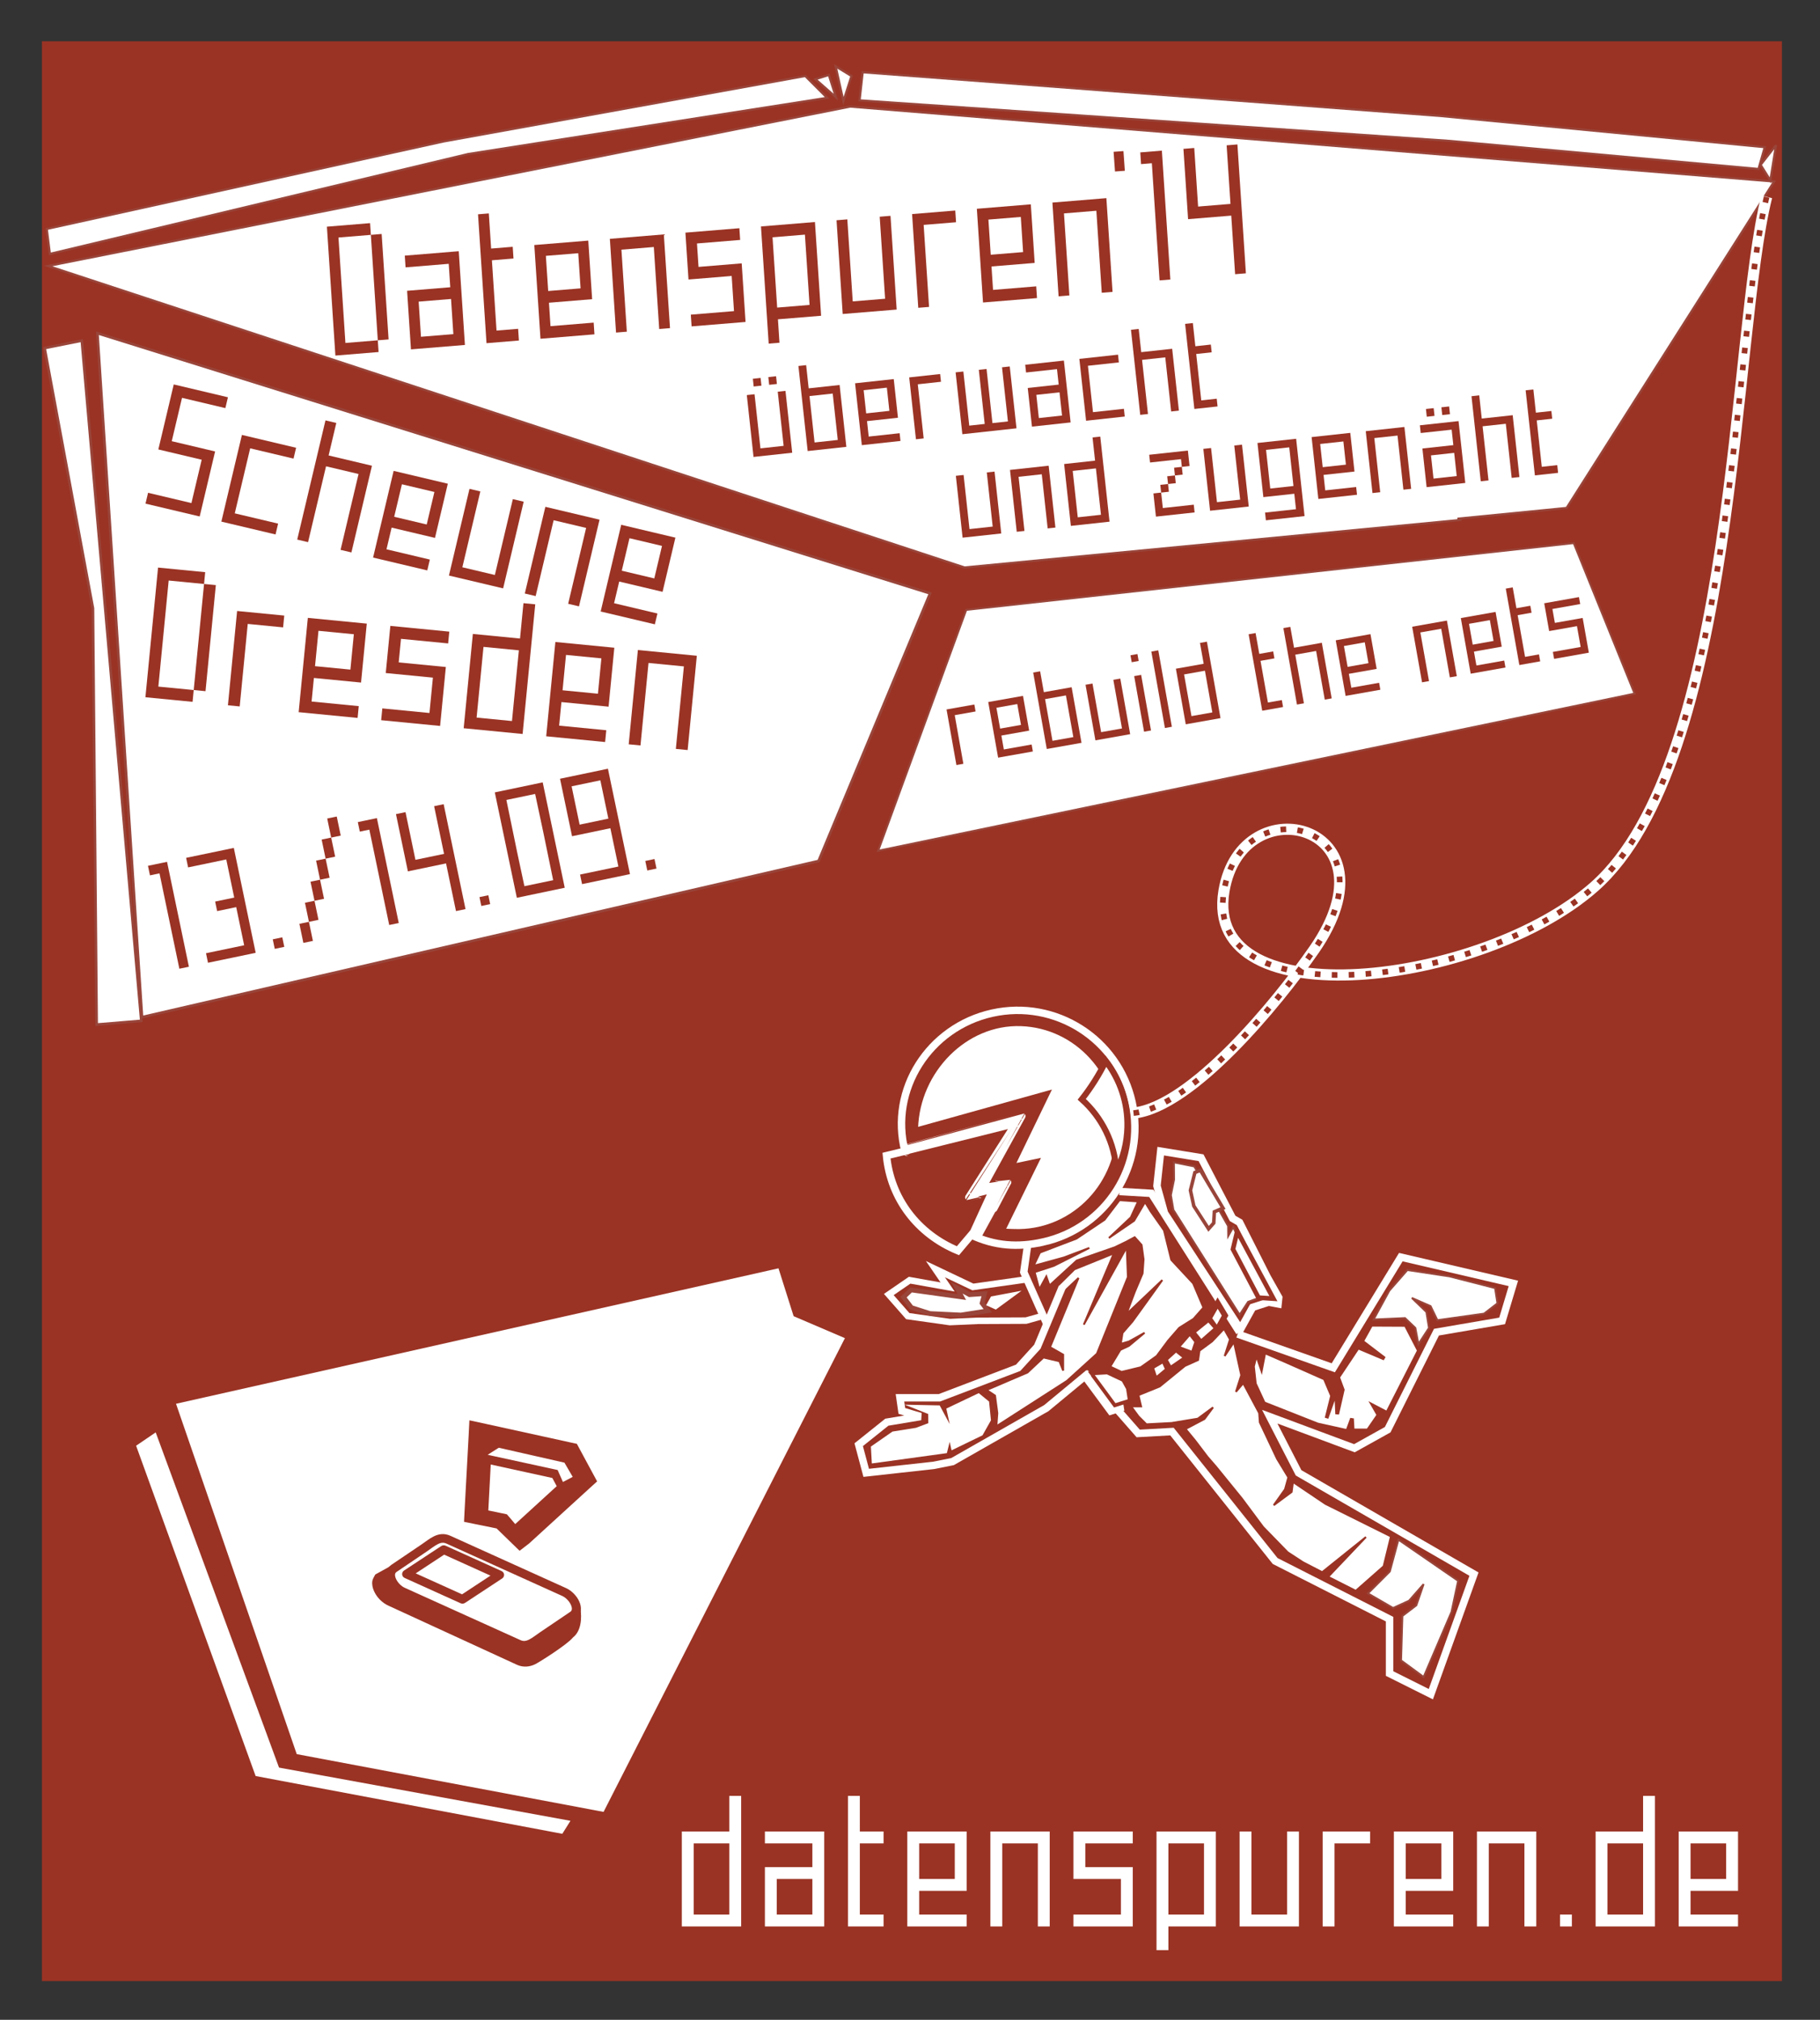 <?xml version="1.0" encoding="UTF-8" standalone="no"?>
<!-- Created with Inkscape (http://www.inkscape.org/) -->

<svg
   xmlns:osb="http://www.openswatchbook.org/uri/2009/osb"
   xmlns:dc="http://purl.org/dc/elements/1.1/"
   xmlns:cc="http://creativecommons.org/ns#"
   xmlns:rdf="http://www.w3.org/1999/02/22-rdf-syntax-ns#"
   xmlns:svg="http://www.w3.org/2000/svg"
   xmlns="http://www.w3.org/2000/svg"
   xmlns:sodipodi="http://sodipodi.sourceforge.net/DTD/sodipodi-0.dtd"
   xmlns:inkscape="http://www.inkscape.org/namespaces/inkscape"
   sodipodi:docname="datenspuren-kolle-mate-etikett.5.svg"
   inkscape:version="0.48.4 r9939"
   version="1.1"
   id="svg3311"
   height="357.874"
   width="322.441">
  <rect width="100%" height="100%" fill="#333333" stroke="none"/>
  <sodipodi:namedview
     id="base"
     pagecolor="#ffffff"
     bordercolor="#666666"
     borderopacity="1.0"
     inkscape:pageopacity="0.0"
     inkscape:pageshadow="2"
     inkscape:zoom="1.4142136"
     inkscape:cx="139.59802"
     inkscape:cy="210.03239"
     inkscape:document-units="px"
     inkscape:current-layer="layer1"
     showgrid="false"
     inkscape:window-width="1680"
     inkscape:window-height="966"
     inkscape:window-x="0"
     inkscape:window-y="33"
     inkscape:window-maximized="1"
     fit-margin-top="0"
     fit-margin-left="0"
     fit-margin-right="0"
     fit-margin-bottom="0"
     units="mm"
     inkscape:object-nodes="true"
     inkscape:snap-nodes="false"
     showguides="true"
     inkscape:guide-bbox="true" />
  <defs
     id="defs3313">
    <linearGradient
       id="linearGradient5741"
       osb:paint="solid">
      <stop
         style="stop-color:#e0b3ad;stop-opacity:1;"
         offset="0"
         id="stop5743" />
    </linearGradient>
  </defs>
  <g
     inkscape:label="Layer 1"
     inkscape:groupmode="layer"
     id="layer1"
     transform="translate(-2,-814.488)">
    <path
       style="fill:#9a3324;fill-opacity:1;fill-rule:nonzero;stroke:none"
       d="m 9.43,821.802 308.268,0 0,343.701 -308.268,0 z"
       id="rect3406"
       inkscape:connector-curvature="0" />
    <g
       id="g6583"
       transform="matrix(0.461,0,0,0.461,0.027,757.188)">
      <path
         inkscape:connector-curvature="0"
         id="path4216"
         d="m 41.714,252.362 17.143,262.857 260,-60 42.857,-102.857 z"
         style="fill:#ffffff;stroke:#99453a;stroke-width:1px;stroke-linecap:butt;stroke-linejoin:miter;stroke-opacity:1" />
      <path
         inkscape:connector-curvature="0"
         id="path4218"
         d="m 35.714,255.219 22.857,261.429 -17.143,1.429 -1.429,-160 -18.571,-100 z"
         style="fill:#ffffff;stroke:#99453a;stroke-width:1px;stroke-linecap:butt;stroke-linejoin:miter;stroke-opacity:1" />
    </g>
    <g
       id="g3209"
       transform="matrix(1.176,0,0,1.176,-25.423,-150.066)">
      <g
         id="g3201">
        <path
           style="fill:#ffffff;stroke:#99453a;stroke-width:0.329px;stroke-linecap:butt;stroke-linejoin:miter;stroke-opacity:1"
           d="m 149.254,834.85 -1.071,-3.36 -2.016,0.643 z"
           id="path4234"
           inkscape:connector-curvature="0" />
        <g
           id="g3195">
          <path
             inkscape:connector-curvature="0"
             id="path4220"
             d="m 30.563,860.273 138.063,45.425 74.846,-7.171 -0.573,-0.177 16.427,-1.618 31.264,-49.188 -139.189,-11.286 z"
             style="fill:#ffffff;stroke:#99453a;stroke-width:0.329px;stroke-linecap:butt;stroke-linejoin:miter;stroke-opacity:1"
             sodipodi:nodetypes="cccccccc" />
          <path
             inkscape:connector-curvature="0"
             id="path4222"
             d="m 30.833,858.453 63.011,-15.048 54.077,-8.464 -3.292,-3.292 -54.547,9.875 -59.72,13.167 z"
             style="fill:#ffffff;stroke:#99453a;stroke-width:0.329px;stroke-linecap:butt;stroke-linejoin:miter;stroke-opacity:1" />
          <path
             inkscape:connector-curvature="0"
             id="path4224"
             d="m 153.282,831.085 -0.47,4.232 88.874,6.113 46.553,4.232 0.94,-3.292 -48.904,-4.702 z"
             style="fill:#ffffff;stroke:#99453a;stroke-width:0.329px;stroke-linecap:butt;stroke-linejoin:miter;stroke-opacity:1" />
          <path
             sodipodi:nodetypes="cccc"
             inkscape:connector-curvature="0"
             id="path4236"
             d="m 151.596,831.654 -1.218,3.778 -1.168,-5.238 z"
             style="fill:#ffffff;stroke:#99453a;stroke-width:0.329px;stroke-linecap:butt;stroke-linejoin:miter;stroke-opacity:1" />
        </g>
      </g>
      <path
         inkscape:connector-curvature="0"
         id="path4236-3"
         d="m 288.563,845.039 2.313,-2.967 -0.852,5.299 z"
         style="fill:#ffffff;stroke:#99453a;stroke-width:0.329px;stroke-linecap:butt;stroke-linejoin:miter;stroke-opacity:1" />
    </g>
    <g
       style="font-size:56px;font-style:normal;font-variant:normal;font-weight:normal;font-stretch:normal;text-align:start;line-height:125%;letter-spacing:0px;word-spacing:0px;writing-mode:lr-tb;text-anchor:start;fill:#9a3324;fill-opacity:1;stroke:none;font-family:Mecha;-inkscape-font-specification:Mecha"
       transform="matrix(0.401,0,0,0.384,5.365,854.468)"
       id="g6587">
      <path
         sodipodi:nodetypes="ccccccc"
         inkscape:connector-curvature="0"
         id="path6132"
         d="M 70.019,543.965 335.21,481.7 l 6.619,21.856 22.395,10.014 -106.232,217.778 -134.898,-26.516 z"
         style="fill:#ffffff;fill-opacity:1;stroke:#ffffff;stroke-linecap:butt;stroke-linejoin:miter;stroke-miterlimit:4;stroke-opacity:1;stroke-dasharray:none" />
      <path
         style="font-size:medium;font-style:normal;font-variant:normal;font-weight:normal;font-stretch:normal;text-indent:0;text-align:start;text-decoration:none;line-height:normal;letter-spacing:normal;word-spacing:normal;text-transform:none;direction:ltr;block-progression:tb;writing-mode:lr-tb;text-anchor:start;baseline-shift:baseline;color:#000000;fill:#9a3324;fill-opacity:1;stroke:none;stroke-width:4;marker:none;visibility:visible;display:inline;overflow:visible;enable-background:accumulate;font-family:Sans;-inkscape-font-specification:Sans"
         d="m 157.436,622.36 c 0,0 -1.198,1.999 -1.339,3.089 -0.206,1.596 0.138,3.164 0.755,4.599 1.234,2.87 3.542,5.385 6.384,6.727 l 56.816,27.288 c 2.842,1.342 5.749,0.872 7.997,-0.275 1.779,-0.907 14.149,-9.035 16.674,-12.318 4.924,-3.978 3.381,-12.871 3.381,-12.871 l -75.79,-14.765 13.068,-17.571 z"
         id="path6214"
         inkscape:connector-curvature="0"
         sodipodi:nodetypes="cssccsccccc" />
      <path
         style="fill:#ffffff;stroke:#9a3324;stroke-width:4;stroke-miterlimit:4;stroke-opacity:1;stroke-dasharray:none"
         d="m 189.716,606.316 51.15,24.16 c 4.048,1.912 7.513,8.177 3.856,10.759 l -13.274,9.371 c -3.657,2.582 -6.71,5.768 -10.759,3.856 l -51.15,-24.16 c -4.048,-1.912 -7.513,-8.177 -3.856,-10.758 l 13.274,-9.371 c 3.657,-2.582 6.71,-5.768 10.759,-3.856 z"
         id="rect3769"
         inkscape:connector-curvature="0"
         sodipodi:nodetypes="sssssssss" />
      <path
         style="fill:#ffffff;fill-opacity:1;stroke:#ffffff;stroke-linecap:butt;stroke-linejoin:miter;stroke-miterlimit:4;stroke-opacity:1;stroke-dasharray:none"
         d="m 60.146,557.604 -7.812,5.546 52.589,151.784 134.875,26.531 3.047,-5.082 -128.332,-24.471 z"
         id="path6196"
         inkscape:connector-curvature="0"
         sodipodi:nodetypes="ccccccc" />
      <path
         style="font-size:medium;font-style:normal;font-variant:normal;font-weight:normal;font-stretch:normal;text-indent:0;text-align:start;text-decoration:none;line-height:normal;letter-spacing:normal;word-spacing:normal;text-transform:none;direction:ltr;block-progression:tb;writing-mode:lr-tb;text-anchor:start;baseline-shift:baseline;color:#000000;fill:#9a3324;fill-opacity:1;stroke:none;stroke-width:10.916;marker:none;visibility:visible;display:inline;overflow:visible;enable-background:accumulate;font-family:Sans;-inkscape-font-specification:Sans"
         d="m 198.996,551.241 -0.359,7.476 -1.761,34 -0.252,5.355 5.211,1.114 9.165,1.941 10.166,10.315 4.21,-3.378 26.632,-25.41 3.414,-3.235 -2.156,-4.169 -5.463,-10.567 -1.33,-2.588 -2.839,-0.647 -37.343,-8.554 z m 9.427,20.389 27.207,6.218 1.941,3.774 -18.33,17.503 -2.3,-2.839 -1.402,-1.689 -2.156,-0.467 -6.038,-1.294 z"
         id="path6206"
         inkscape:connector-curvature="0"
         sodipodi:nodetypes="ccccccccccccccccccccccccc" />
      <path
         style="fill:#ffffff;fill-opacity:1;stroke:#ffffff;stroke-width:3.45;stroke-miterlimit:4;stroke-opacity:1;stroke-dasharray:none"
         d="m 211.377,566.356 27.849,6.325 1.938,4.59 1.122,-0.612 -2.448,-4.386 -27.543,-6.529 z"
         id="path6212"
         inkscape:connector-curvature="0" />
      <path
         style="fill:none;stroke:#9a3324;stroke-width:4;stroke-linecap:round;stroke-linejoin:round;stroke-miterlimit:4;stroke-opacity:1;stroke-dashoffset:0"
         d="m 187.651,610.926 24.661,11.649 -16.376,11.257 -24.661,-11.649 z"
         id="rect3774"
         inkscape:connector-curvature="0"
         sodipodi:nodetypes="ccccc" />
    </g>
    <g
       id="g7638"
       transform="matrix(0.768,0.182,-0.182,0.768,-11.258,582.898)"
       style="fill:#9a3324;fill-opacity:1;stroke:none">
      <path
         d="m 141.857,384.125 0,-2.5 10,0 0,-10 -10,0 0,-15 12.5,0 0,2.5 -10,0 0,10 10,0 0,15 -12.5,0"
         style="font-size:40px;font-style:normal;font-variant:normal;font-weight:normal;font-stretch:normal;text-align:start;line-height:125%;letter-spacing:0px;word-spacing:0px;writing-mode:lr-tb;text-anchor:start;fill:#9a3324;fill-opacity:1;stroke:none;font-family:Mecha;-inkscape-font-specification:Mecha"
         id="path7613"
         inkscape:connector-curvature="0" />
      <path
         d="m 159.357,384.125 0,-20 12.5,0 0,2.5 -10,0 0,15 10,0 0,2.5 -12.5,0"
         style="font-size:40px;font-style:normal;font-variant:normal;font-weight:normal;font-stretch:normal;text-align:start;line-height:125%;letter-spacing:0px;word-spacing:0px;writing-mode:lr-tb;text-anchor:start;fill:#9a3324;fill-opacity:1;stroke:none;font-family:Mecha;-inkscape-font-specification:Mecha"
         id="path7615"
         inkscape:connector-curvature="0" />
      <path
         d="m 176.857,384.125 0,-27.5 2.5,0 0,7.5 10,0 0,20 -2.5,0 0,-17.5 -7.5,0 0,17.5 -2.5,0"
         style="font-size:40px;font-style:normal;font-variant:normal;font-weight:normal;font-stretch:normal;text-align:start;line-height:125%;letter-spacing:0px;word-spacing:0px;writing-mode:lr-tb;text-anchor:start;fill:#9a3324;fill-opacity:1;stroke:none;font-family:Mecha;-inkscape-font-specification:Mecha"
         id="path7617"
         inkscape:connector-curvature="0" />
      <path
         d="m 204.357,374.125 0,-7.5 -7.5,0 0,7.5 7.5,0 m -10,10 0,-20 12.5,0 0,12.5 -10,0 0,5 10,0 0,2.5 -12.5,0"
         style="font-size:40px;font-style:normal;font-variant:normal;font-weight:normal;font-stretch:normal;text-align:start;line-height:125%;letter-spacing:0px;word-spacing:0px;writing-mode:lr-tb;text-anchor:start;fill:#9a3324;fill-opacity:1;stroke:none;font-family:Mecha;-inkscape-font-specification:Mecha"
         id="path7619"
         inkscape:connector-curvature="0" />
      <path
         d="m 211.857,384.125 0,-20 2.5,0 0,17.5 7.5,0 0,-17.5 2.5,0 0,20 -12.5,0"
         style="font-size:40px;font-style:normal;font-variant:normal;font-weight:normal;font-stretch:normal;text-align:start;line-height:125%;letter-spacing:0px;word-spacing:0px;writing-mode:lr-tb;text-anchor:start;fill:#9a3324;fill-opacity:1;stroke:none;font-family:Mecha;-inkscape-font-specification:Mecha"
         id="path7621"
         inkscape:connector-curvature="0" />
      <path
         d="m 229.357,384.125 0,-20 12.5,0 0,20 -2.5,0 0,-17.5 -7.5,0 0,17.5 -2.5,0"
         style="font-size:40px;font-style:normal;font-variant:normal;font-weight:normal;font-stretch:normal;text-align:start;line-height:125%;letter-spacing:0px;word-spacing:0px;writing-mode:lr-tb;text-anchor:start;fill:#9a3324;fill-opacity:1;stroke:none;font-family:Mecha;-inkscape-font-specification:Mecha"
         id="path7623"
         inkscape:connector-curvature="0" />
      <path
         d="m 256.857,374.125 0,-7.5 -7.5,0 0,7.5 7.5,0 m -10,10 0,-20 12.5,0 0,12.5 -10,0 0,5 10,0 0,2.5 -12.5,0"
         style="font-size:40px;font-style:normal;font-variant:normal;font-weight:normal;font-stretch:normal;text-align:start;line-height:125%;letter-spacing:0px;word-spacing:0px;writing-mode:lr-tb;text-anchor:start;fill:#9a3324;fill-opacity:1;stroke:none;font-family:Mecha;-inkscape-font-specification:Mecha"
         id="path7625"
         inkscape:connector-curvature="0" />
    </g>
    <g
       id="g3373"
       transform="matrix(0.329,0,0,0.329,-0.183,838.471)">
      <path
         sodipodi:nodetypes="ccccccc"
         style="fill:#ffffff;fill-opacity:1;stroke:none"
         d="m 608.567,675.725 -16.794,-8.334 -1.641,3.157 13.89,18.814 8.081,-2.525 -1.01,-6.566 z"
         id="path6188"
         inkscape:connector-curvature="0" />
      <path
         sodipodi:nodetypes="sssccccs"
         inkscape:connector-curvature="0"
         id="path2993"
         d="m 568.317,595.998 c 34.038,-7.564 55.499,-41.289 47.935,-75.327 -7.564,-34.038 -41.289,-55.499 -75.327,-47.935 -34.038,7.564 -55.499,41.289 -46.964,74.329 l -9.95,2.411 c 2.215,23.266 16.874,42.265 38.466,51.207 l 7.18,-8.477 c 12.674,5.97 25.152,6.794 38.66,3.792 z"
         style="color:#000000;fill:none;stroke:#ffffff;stroke-width:4;stroke-linecap:butt;stroke-linejoin:miter;stroke-miterlimit:4;stroke-opacity:1;stroke-dashoffset:0;marker:none;visibility:visible;display:inline;overflow:visible;enable-background:accumulate" />
      <path
         inkscape:connector-curvature="0"
         id="path3833"
         d="m 533.353,591.636 c -1.721,-0.656 -2.462,-0.97 -2.447,-1.038 0.008,-0.037 2.288,-4.989 5.067,-11.003 2.779,-6.014 5.045,-10.942 5.036,-10.95 -0.009,-0.01 -2.857,0.731 -6.329,1.643 -3.472,0.912 -6.323,1.651 -6.334,1.641 -0.014,-0.012 23.009,-36.165 24.535,-38.527 0.051,-0.079 0.08,-0.157 0.064,-0.173 -0.022,-0.022 -57.387,14.31 -57.885,14.461 -0.065,0.02 -0.101,-0.018 -0.11,-0.113 -0.007,-0.078 -0.11,-0.611 -0.228,-1.184 -0.118,-0.573 -0.207,-1.05 -0.198,-1.06 0.036,-0.038 62.316,-17.173 62.339,-17.151 0.013,0.013 -4.656,8.492 -10.377,18.843 -5.72,10.351 -10.387,18.833 -10.371,18.849 0.016,0.016 2.966,-0.424 6.556,-0.978 3.59,-0.554 6.536,-0.998 6.547,-0.987 0.035,0.035 -14.856,28.025 -14.92,28.044 -0.034,0.01 -0.459,-0.133 -0.945,-0.319 l 0,0 z"
         style="color:#000000;fill:#ffffff;fill-opacity:1;fill-rule:nonzero;stroke:#ffffff;stroke-width:4;stroke-linecap:butt;stroke-linejoin:miter;stroke-miterlimit:4;stroke-opacity:1;stroke-dasharray:none;stroke-dashoffset:0;marker:none;visibility:visible;display:inline;overflow:visible;enable-background:accumulate" />
      <path
         sodipodi:nodetypes="ccc"
         inkscape:connector-curvature="0"
         id="path4531"
         d="m 559.954,598.07 -2.02,14.142 12.183,27.397"
         style="fill:none;stroke:#ffffff;stroke-width:4;stroke-linecap:butt;stroke-linejoin:miter;stroke-miterlimit:4;stroke-opacity:1;stroke-dasharray:none" />
      <path
         sodipodi:nodetypes="ccc"
         inkscape:connector-curvature="0"
         id="path4535"
         d="m 609.451,568.776 17.173,1.01 47.477,74.751"
         style="fill:#9a3324;fill-opacity:1;stroke:#ffffff;stroke-width:4;stroke-linecap:butt;stroke-linejoin:miter;stroke-miterlimit:4;stroke-opacity:1;stroke-dasharray:none" />
      <path
         sodipodi:nodetypes="cccccccccccccccccc"
         inkscape:connector-curvature="0"
         id="path4537"
         d="m 673.091,645.547 51.518,18.183 36.365,-59.599 60.609,14.142 -6.061,20.203 -35.355,6.061 -26.264,52.528 -17.925,9.982 -45.586,-16.986 15.528,30.238 94.449,54.548 -23.233,64.65 -22.223,-11.112 0,-29.294 -61.619,-31.315 -55.558,-69.701 -18.183,1.01 -28.789,-32.83"
         style="fill:none;stroke:#ffffff;stroke-width:4;stroke-linecap:butt;stroke-linejoin:miter;stroke-miterlimit:4;stroke-opacity:1;stroke-dasharray:none" />
      <path
         sodipodi:nodetypes="ccccccccccccc"
         inkscape:connector-curvature="0"
         id="path4539"
         d="m 631.675,547.057 -2.02,18.688 4.041,14.647 40.911,62.63 6.566,-11.857 8.635,-2.793 5.063,0.957 0.351,-3.436 -6.256,-11.114 -14.828,-29.329 -3.756,-2.186 -16.989,-32.672 z"
         style="fill:#9a3324;fill-opacity:1;stroke:#ffffff;stroke-width:4;stroke-linecap:butt;stroke-linejoin:miter;stroke-miterlimit:4;stroke-opacity:1;stroke-dasharray:none" />
      <path
         sodipodi:nodetypes="ccccc"
         inkscape:connector-curvature="0"
         id="path4541"
         d="m 662.323,628.873 -4.722,8.262 4.425,6.233 4.329,-7.776 z"
         style="fill:#ffffff;fill-opacity:1;stroke:#9a3324;stroke-width:3.086;stroke-linecap:butt;stroke-linejoin:miter;stroke-miterlimit:4;stroke-opacity:1;stroke-dasharray:none" />
      <path
         inkscape:connector-curvature="0"
         id="path4543"
         d="m 657.434,637.971 -8.081,6.566 4.041,5.051 8.081,-7.071 z"
         style="fill:#ffffff;fill-opacity:1;stroke:#9a3324;stroke-width:2;stroke-linecap:butt;stroke-linejoin:miter;stroke-miterlimit:4;stroke-opacity:1;stroke-dasharray:none" />
      <path
         inkscape:connector-curvature="0"
         id="path4545"
         d="m 647.332,645.168 -6.566,7.576 8.081,3.03 2.02,-6.061 z"
         style="fill:#ffffff;fill-opacity:1;stroke:#9a3324;stroke-width:2;stroke-linecap:butt;stroke-linejoin:miter;stroke-miterlimit:4;stroke-opacity:1;stroke-dasharray:none" />
      <path
         inkscape:connector-curvature="0"
         id="path4547"
         d="m 639.882,654.26 -5.556,5.051 2.525,4.546 8.081,-5.556 z"
         style="fill:#ffffff;fill-opacity:1;stroke:#9a3324;stroke-width:2;stroke-linecap:butt;stroke-linejoin:miter;stroke-miterlimit:4;stroke-opacity:1;stroke-dasharray:none" />
      <path
         inkscape:connector-curvature="0"
         id="path4549"
         d="m 633.064,660.068 -6.061,3.535 2.02,6.061 6.061,-5.051 z"
         style="fill:#ffffff;fill-opacity:1;stroke:#9a3324;stroke-width:2;stroke-linecap:butt;stroke-linejoin:miter;stroke-miterlimit:4;stroke-opacity:1;stroke-dasharray:none" />
      <path
         inkscape:connector-curvature="0"
         id="path4551"
         d="m 567.084,666.887 -6.566,1.515 0.505,5.051 8.081,-2.02 z"
         style="fill:#ffffff;fill-opacity:1;stroke:#99453a;stroke-width:2;stroke-linecap:butt;stroke-linejoin:miter;stroke-miterlimit:4;stroke-opacity:1;stroke-dasharray:none" />
      <path
         inkscape:connector-curvature="0"
         id="path4553"
         d="m 611.472,670.296 -8.586,-4.041 -8.586,0.505 12.627,17.173 8.081,-2.525 -1.01,-6.566 z"
         style="fill:#ffffff;fill-opacity:1;stroke:#9a3324;stroke-width:2;stroke-linecap:butt;stroke-linejoin:miter;stroke-miterlimit:4;stroke-opacity:1;stroke-dasharray:none" />
      <path
         inkscape:connector-curvature="0"
         id="path6138"
         d="m 759.683,756.308 -4.643,17.143 -11.786,11.786 13.571,7.857 8.571,-3.929 7.857,-8.928 -3.929,11.428 -7.5,5.714 -0.714,23.929 12.143,8.929 15,-35 3.571,-16.786 z"
         style="fill:#ffffff;fill-opacity:1;stroke:#99453a;stroke-width:1px;stroke-linecap:butt;stroke-linejoin:miter;stroke-opacity:1" />
      <path
         sodipodi:nodetypes="ccccccccccccccccccccccccccccccccccccccccccccc"
         inkscape:connector-curvature="0"
         id="path6150"
         d="m 685.04,693.094 9.286,19.643 6.071,10 -1.786,6.428 -6.071,8.572 9.643,-7.143 0.714,-5.357 17.5,11.786 35.25,17.536 -3.929,16.071 -15,13.214 -14.893,-7.536 20.357,-21.429 -23.571,18.929 -10.357,-5.357 -8.214,-5.357 -13.214,-13.571 -11.429,-15.357 -13.929,-17.143 -4.643,-5.357 -6.786,-8.929 -5,-6.071 10.179,-5.357 4.643,-6.25 -8.214,6.071 -14.107,2.321 -13.571,0.714 -4.286,-4.286 -3.929,-5.357 5.357,0 -1.429,-6.072 11.429,-4.643 13.571,-11.072 7.143,-3.214 0.714,-5 6.786,-5 6.429,-6.786 3.214,5.714 -2.857,8.929 5,-7.5 3.929,17.857 -2.857,8.929 3.929,-4.643 8.571,16.071 z"
         style="fill:#ffffff;fill-opacity:1;stroke:#9a3324;stroke-width:1px;stroke-linecap:butt;stroke-linejoin:miter;stroke-opacity:1" />
      <path
         sodipodi:nodetypes="ccccccccccccccccccccccccccccc"
         inkscape:connector-curvature="0"
         id="path6152"
         d="m 681.328,662.961 1.832,-7.204 2.716,7.949 1.645,-8.485 10.734,4.659 21.786,9.643 3.929,9.286 -2.987,12.034 5.13,-14.534 0.584,12.392 2.987,-13.106 -2.5,-6.786 10.714,-16.072 14.262,6.024 -12.119,-9.239 4.982,-8.982 18.571,0.089 7.143,13.839 -17.125,33.625 -7.5,-3.929 2.857,5 -5.714,8.305 -8.214,0 -0.357,-6.428 -2.5,6.786 -16.071,-3.571 -28.929,-11.429 -4.827,-10.48 z"
         style="fill:#ffffff;fill-opacity:1;stroke:#9a3324;stroke-width:2;stroke-linecap:butt;stroke-linejoin:miter;stroke-miterlimit:4;stroke-opacity:1;stroke-dasharray:none" />
      <path
         inkscape:connector-curvature="0"
         id="path6154"
         d="m 746.327,637.718 16.92,-0.758 5.556,5.303 1.641,8.713 5.682,-8.713 -1.389,-8.586 -7.829,-7.576 10.102,4.42 3.662,7.576 25.128,-3.536 7.197,-5.556 -1.263,-8.207 -24.622,-6.313 -22.602,-3.409 -9.723,11.112 z"
         style="fill:#ffffff;fill-opacity:1;stroke:#99453a;stroke-width:1px;stroke-linecap:butt;stroke-linejoin:miter;stroke-opacity:1" />
      <path
         sodipodi:nodetypes="cccccccccccccccccc"
         inkscape:connector-curvature="0"
         id="path6158"
         d="m 533.69,677.367 -17.468,8.321 1.811,8.347 -5.377,-10.046 -18.81,-0.383 12.596,4.989 0.087,4.964 -6.678,2.495 -12.627,2.02 -11.617,8.081 0.505,9.091 40.406,-5.556 1.515,-6.061 1.01,4.546 16.668,-8.081 4.546,-8.081 -1.01,-10.102 z"
         style="fill:#ffffff;fill-opacity:1;stroke:#99453a;stroke-width:1px;stroke-linecap:butt;stroke-linejoin:miter;stroke-opacity:0" />
      <path
         sodipodi:nodetypes="ccccccccccccccccccccc"
         inkscape:connector-curvature="0"
         id="path6160"
         d="m 537.909,675.689 22.045,-9.433 8.586,-8.081 8.586,2.02 2.02,5.051 0,-8.586 -7.071,-4.041 15.33,-37.255 -7.112,6.718 -4.587,-1.995 9.501,-9.39 21.213,-8.586 -16.162,38.386 23.107,-41.669 0.631,16.036 -16.668,41.29 -16.162,14.647 -37.973,24.412 0.505,-7.071 -1.245,-9.423 z"
         style="fill:#ffffff;fill-opacity:1;stroke:#9a3324;stroke-width:1px;stroke-linecap:butt;stroke-linejoin:miter;stroke-opacity:1" />
      <path
         sodipodi:nodetypes="ccccccccccccccccccccccccccccccccccccccccccccccc"
         inkscape:connector-curvature="0"
         id="path6162"
         d="m 604.504,663.094 6.071,2.857 10.357,-2.5 8.571,-6.071 6.25,-8.393 5.893,-6.786 7.679,-4.821 5.357,-6.071 -5.536,-13.036 -11.786,-12.679 -3.929,-15.893 -7.143,-10.179 -3.036,-5 -5.893,10 -13.571,9.286 11.786,-11.071 3.929,-8.572 -10,-0.714 -8.036,10.536 -15.179,10.178 -19.643,7.5 -3.393,7.143 16.25,-4.464 13.75,-5.179 -19.107,9.643 -10.357,3.393 2.5,9.286 3.793,-6.952 1.704,4.872 14.681,-13.456 20.536,-7.143 5.893,-2.857 4.777,-2.545 3.705,4.152 1.071,7.768 -0.536,7.589 -4.196,9.911 -4.554,12.053 19.375,-18.393 -16.071,22.321 -5.357,6.161 -0.938,5.87 4.42,-1.272 8.393,-4.688 -8.393,7.009 -4.643,2.188 z"
         style="fill:#ffffff;fill-opacity:1;stroke:#9a3324;stroke-width:1px;stroke-linecap:butt;stroke-linejoin:miter;stroke-opacity:1" />
      <path
         sodipodi:nodetypes="cccccccccccc"
         style="fill:#ffffff;fill-opacity:1;stroke:#99453a;stroke-width:1;stroke-linecap:butt;stroke-linejoin:miter;stroke-miterlimit:4;stroke-opacity:1;stroke-dasharray:none"
         d="m 638.794,553.107 0.074,9.271 -1.712,8.378 1.347,7.909 35.665,56.485 4.573,-6.955 8.772,-3.166 -16.76,-37.077 -2.742,4.843 -0.064,-5.425 -18.189,-32.077 z"
         id="path6164"
         inkscape:connector-curvature="0" />
      <path
         sodipodi:nodetypes="csscccccc"
         inkscape:connector-curvature="0"
         id="path6166"
         d="m 500.513,534.65 c 0.997,-30.455 26.234,-56.452 55.906,-55.428 29.671,1.024 52.916,26.542 51.919,56.998 -0.997,30.455 -25.859,54.314 -55.53,53.291 -1.089,-0.038 -4.055,-0.109 -5.14,-0.215 l 18.615,-37.906 -13.215,2.749 19.089,-39.47 z"
         style="color:#000000;fill:#ffffff;fill-opacity:1;stroke:#9a3324;stroke-width:1.013;stroke-linecap:butt;stroke-linejoin:miter;stroke-miterlimit:4;stroke-opacity:1;stroke-dasharray:none;stroke-dashoffset:0;marker:none;visibility:visible;display:inline;overflow:visible;enable-background:accumulate" />
      <path
         inkscape:connector-curvature="0"
         id="path6169"
         d="m 602.121,498.588 c -3.581,7.224 -7.902,14.124 -12.968,20.558 10.787,9.66 17.811,23.411 18.67,38.736 3.571,-7.155 5.699,-15.189 5.907,-23.712 0.326,-13.372 -4.047,-25.747 -11.609,-35.582 z"
         style="color:#000000;fill:#ffffff;fill-opacity:1;stroke:#9a3324;stroke-width:3.246;stroke-linecap:butt;stroke-linejoin:miter;stroke-miterlimit:4;stroke-opacity:1;stroke-dasharray:none;stroke-dashoffset:0;marker:none;visibility:visible;display:inline;overflow:visible;enable-background:accumulate" />
      <path
         sodipodi:nodetypes="cccccccccccccc"
         inkscape:connector-curvature="0"
         id="path4533"
         d="m 578.628,620.335 -13.371,32.031 -10.354,11.364 -42.426,16.162 -21.213,0 1.01,7.071 10.102,3.03 -18.183,3.03 -15.152,12.122 4.041,15.152 36.365,-4.02 10.102,-2.02 50.508,-28.789 22.873,-18.945"
         style="fill:none;stroke:#ffffff;stroke-width:4;stroke-linecap:butt;stroke-linejoin:miter;stroke-miterlimit:4;stroke-opacity:1;stroke-dasharray:none" />
      <path
         sodipodi:nodetypes="ccccccccccc"
         inkscape:connector-curvature="0"
         id="path6190"
         d="m 559.879,616.032 -29.351,4.162 -20.176,-9.589 6.577,9.606 -20.46,-3.652 -11.218,7.714 10.218,11.627 22.673,3.199 15.081,-0.665 25.914,-0.115 9.048,-2.543"
         style="fill:none;stroke:#ffffff;stroke-width:3.5;stroke-linecap:butt;stroke-linejoin:miter;stroke-miterlimit:4;stroke-opacity:1;stroke-dasharray:none" />
      <path
         inkscape:connector-curvature="0"
         id="path6192"
         d="m 497.238,621.821 27.349,3.799 -2.702,-5.038 6.828,3.79 8.126,-0.568 -1.373,5.123 3.086,4.095 -14.465,2.268 -16.649,-0.801 -9.992,-3.2 -4.255,-5.585 z"
         style="fill:#ffffff;fill-opacity:1;stroke:#99453a;stroke-width:2.5;stroke-linecap:butt;stroke-linejoin:miter;stroke-miterlimit:4;stroke-opacity:1;stroke-dasharray:none" />
      <path
         sodipodi:nodetypes="ccccc"
         inkscape:connector-curvature="0"
         id="path6194"
         d="m 540.29,625.314 16.439,-3.087 -13.852,10.146 -5.225,-2.337 z"
         style="fill:#ffffff;fill-opacity:1;stroke:none" />
      <path
         sodipodi:nodetypes="ccccc"
         inkscape:connector-curvature="0"
         id="path6242"
         d="m 672.897,590.237 -2.321,9.643 13.75,26.072 8.036,0.536 z"
         style="fill:#ffffff;fill-opacity:1;stroke:#9a3324;stroke-width:2.5;stroke-linecap:butt;stroke-linejoin:miter;stroke-miterlimit:4;stroke-opacity:1;stroke-dasharray:none" />
      <path
         sodipodi:nodetypes="ccccccccc"
         inkscape:connector-curvature="0"
         id="path6244"
         d="m 653.076,557.379 12.143,20.357 -4.643,1.964 -0.357,6.071 -2.768,3.125 -7.946,-12.321 -1.826,-8.412 2.401,-9.605 z"
         style="fill:#ffffff;stroke:#99453a;stroke-width:1.9;stroke-linecap:butt;stroke-linejoin:miter;stroke-miterlimit:4;stroke-opacity:1;stroke-dasharray:none" />
    </g>
    <g
       id="g7725"
       transform="matrix(0.679,-0.142,0.142,0.679,-128.075,718.249)"
       style="fill:#9a3324;fill-opacity:1;stroke:none">
      <path
         sodipodi:nodetypes="cccccccccc"
         d="m 247.406,423.156 c 0.077,-18.662 0.03,-6.619 0,-22.5 l -7.5,0 c -0.071,19.769 -0.038,9.812 0,22.5 l 7.5,0 m -10,2.5 0,-27.5 12.5,0 0,27.5 -12.5,0"
         style="font-size:40px;font-style:normal;font-variant:normal;font-weight:normal;font-stretch:normal;text-align:start;line-height:125%;letter-spacing:0px;word-spacing:0px;writing-mode:lr-tb;text-anchor:start;fill:#9a3324;fill-opacity:1;stroke:none;font-family:Mecha;-inkscape-font-specification:Mecha"
         id="path4406-2"
         inkscape:connector-curvature="0" />
      <g
         transform="translate(-240,370)"
         style="font-size:40px;font-style:normal;font-variant:normal;font-weight:normal;font-stretch:normal;text-align:start;line-height:125%;letter-spacing:0px;word-spacing:0px;writing-mode:lr-tb;text-anchor:start;fill:#9a3324;fill-opacity:1;stroke:none;font-family:Mecha;-inkscape-font-specification:Mecha"
         id="flowRoot4385" />
      <g
         transform="translate(-785.232,-34.75)"
         style="font-size:40px;font-style:normal;font-variant:normal;font-weight:normal;font-stretch:normal;text-align:start;line-height:125%;letter-spacing:0px;word-spacing:0px;writing-mode:lr-tb;text-anchor:start;fill:#9a3324;fill-opacity:1;stroke:none;font-family:Mecha;-inkscape-font-specification:Mecha"
         id="flowRoot4497">
        <path
           d="m 1049.656,445.406 0,-10 -7.5,0 0,10 7.5,0 m -10,15 0,-2.5 10,0 0,-10 -10,0 0,-15 12.5,0 0,27.5 -12.5,0"
           id="path3243"
           inkscape:connector-curvature="0"
           style="fill:#9a3324;fill-opacity:1;stroke:none" />
      </g>
      <path
         transform="matrix(1,-2.7868551e-6,2.5108284e-4,1,0,0)"
         style="fill:#9a3324;fill-opacity:1;fill-rule:nonzero;stroke:none"
         d="m 271.336,423.167 2.4,0 0,2.49 -2.4,0 z"
         id="rect4430-6-6"
         inkscape:connector-curvature="0" />
    </g>
    <path
       style="opacity:0;fill:#000000;fill-opacity:1;stroke:none"
       d="m 139.163,1082.024 50.68,0 0,51.807 -50.68,0 z"
       id="rect3405"
       inkscape:connector-curvature="0" />
    <g
       id="g4225"
       transform="matrix(0.329,0,0,0.329,36.171,816.094)">
      <path
         sodipodi:nodetypes="csssc"
         inkscape:connector-curvature="0"
         id="path4221"
         d="m 506.546,594.571 c 31.364,-3.338 77.451,-59.436 97.308,-88.09 46.413,-66.976 -38.942,-89.56 -48.628,-31.441 -11.545,69.272 138.895,51.117 199.464,-2.39 76.651,-67.714 74.37,-297.852 92.791,-371.537"
         style="fill:none;stroke:#ffffff;stroke-width:6;stroke-linecap:butt;stroke-linejoin:miter;stroke-miterlimit:4;stroke-opacity:1;stroke-dasharray:none" />
      <path
         style="fill:#000000;stroke:#9a3324;stroke-width:3.038;stroke-linecap:butt;stroke-linejoin:miter;stroke-miterlimit:4;stroke-opacity:1;stroke-dasharray:3.038, 6.076;fill-opacity:0;stroke-dashoffset:0"
         d="m 506.546,594.571 c 31.364,-3.338 77.451,-59.436 97.308,-88.09 46.413,-66.976 -38.942,-89.56 -48.628,-31.441 -11.545,69.272 138.895,51.117 199.464,-2.39 76.651,-67.714 74.37,-297.852 92.791,-371.537"
         id="path3250"
         inkscape:connector-curvature="0"
         sodipodi:nodetypes="csssc" />
    </g>
    <g
       id="g3193"
       transform="matrix(0.999,-0.049,0.049,0.999,-38.733,10.903)">
      <path
         d="m 130.664,891.842 -0.655,-11.004 1.376,-0.082 0.573,9.629 4.127,-0.246 -0.573,-9.629 1.376,-0.082 0.655,11.004 -6.878,0.409 m 0.639,-12.462 -0.082,-1.376 1.376,-0.082 0.082,1.376 -1.376,0.082 m 2.751,-0.164 -0.082,-1.376 1.376,-0.082 0.082,1.376 -1.376,0.082"
         style="font-size:16px;font-style:normal;font-variant:normal;font-weight:normal;font-stretch:normal;line-height:125%;letter-spacing:0px;word-spacing:0px;fill:#9a3324;fill-opacity:1;stroke:none;font-family:Mecha;-inkscape-font-specification:Mecha"
         id="path3919"
         inkscape:connector-curvature="0" />
      <path
         d="m 145.713,889.566 -0.491,-8.253 -4.127,0.246 0.491,8.253 4.127,-0.246 m -5.42,1.703 -0.9,-15.131 1.376,-0.082 0.246,4.127 5.502,-0.327 0.655,11.004 -6.878,0.409"
         style="font-size:16px;font-style:normal;font-variant:normal;font-weight:normal;font-stretch:normal;line-height:125%;letter-spacing:0px;word-spacing:0px;fill:#9a3324;fill-opacity:1;stroke:none;font-family:Mecha;-inkscape-font-specification:Mecha"
         id="path3921"
         inkscape:connector-curvature="0" />
      <path
         d="m 155.097,884.866 -0.246,-4.127 -4.127,0.246 0.246,4.127 4.127,-0.246 m -5.175,5.829 -0.655,-11.004 6.878,-0.409 0.409,6.878 -5.502,0.327 0.164,2.751 5.502,-0.327 0.082,1.376 -6.878,0.409"
         style="font-size:16px;font-style:normal;font-variant:normal;font-weight:normal;font-stretch:normal;line-height:125%;letter-spacing:0px;word-spacing:0px;fill:#9a3324;fill-opacity:1;stroke:none;font-family:Mecha;-inkscape-font-specification:Mecha"
         id="path3923"
         inkscape:connector-curvature="0" />
      <path
         d="m 159.55,890.123 -0.655,-11.004 5.502,-0.327 0.082,1.376 -4.127,0.246 0.573,9.629 -1.376,0.082"
         style="font-size:16px;font-style:normal;font-variant:normal;font-weight:normal;font-stretch:normal;line-height:125%;letter-spacing:0px;word-spacing:0px;fill:#9a3324;fill-opacity:1;stroke:none;font-family:Mecha;-inkscape-font-specification:Mecha"
         id="path3925"
         inkscape:connector-curvature="0" />
      <path
         d="m 167.804,889.632 -0.655,-11.004 1.376,-0.082 0.573,9.629 2.751,-0.164 -0.573,-9.629 1.376,-0.082 0.573,9.629 2.751,-0.164 -0.573,-9.629 1.376,-0.082 0.655,11.004 -9.629,0.573"
         style="font-size:16px;font-style:normal;font-variant:normal;font-weight:normal;font-stretch:normal;line-height:125%;letter-spacing:0px;word-spacing:0px;fill:#9a3324;fill-opacity:1;stroke:none;font-family:Mecha;-inkscape-font-specification:Mecha"
         id="path3927"
         inkscape:connector-curvature="0" />
      <path
         d="m 185.604,887.192 -0.246,-4.127 -4.127,0.246 0.246,4.127 4.127,-0.246 m -5.42,1.703 -0.409,-6.878 5.502,-0.327 -0.164,-2.751 -5.502,0.327 -0.082,-1.376 6.878,-0.409 0.655,11.004 -6.878,0.409"
         style="font-size:16px;font-style:normal;font-variant:normal;font-weight:normal;font-stretch:normal;line-height:125%;letter-spacing:0px;word-spacing:0px;fill:#9a3324;fill-opacity:1;stroke:none;font-family:Mecha;-inkscape-font-specification:Mecha"
         id="path3929"
         inkscape:connector-curvature="0" />
      <path
         d="m 189.812,888.322 -0.655,-11.004 6.878,-0.409 0.082,1.376 -5.502,0.327 0.491,8.253 5.502,-0.327 0.082,1.376 -6.878,0.409"
         style="font-size:16px;font-style:normal;font-variant:normal;font-weight:normal;font-stretch:normal;line-height:125%;letter-spacing:0px;word-spacing:0px;fill:#9a3324;fill-opacity:1;stroke:none;font-family:Mecha;-inkscape-font-specification:Mecha"
         id="path3931"
         inkscape:connector-curvature="0" />
      <path
         d="m 199.441,887.75 -0.9,-15.131 1.376,-0.082 0.246,4.127 5.502,-0.327 0.655,11.004 -1.376,0.082 -0.573,-9.629 -4.127,0.246 0.573,9.629 -1.376,0.082"
         style="font-size:16px;font-style:normal;font-variant:normal;font-weight:normal;font-stretch:normal;line-height:125%;letter-spacing:0px;word-spacing:0px;fill:#9a3324;fill-opacity:1;stroke:none;font-family:Mecha;-inkscape-font-specification:Mecha"
         id="path3933"
         inkscape:connector-curvature="0" />
      <path
         d="m 209.07,887.177 -0.9,-15.131 1.376,-0.082 0.246,4.127 2.751,-0.164 0.082,1.376 -2.751,0.164 0.491,8.253 2.751,-0.164 0.082,1.376 -4.127,0.246"
         style="font-size:16px;font-style:normal;font-variant:normal;font-weight:normal;font-stretch:normal;line-height:125%;letter-spacing:0px;word-spacing:0px;fill:#9a3324;fill-opacity:1;stroke:none;font-family:Mecha;-inkscape-font-specification:Mecha"
         id="path3935"
         inkscape:connector-curvature="0" />
      <path
         d="m 166.949,907.94 -0.655,-11.004 1.376,-0.082 0.573,9.629 4.127,-0.246 -0.573,-9.629 1.376,-0.082 0.655,11.004 -6.878,0.409"
         style="font-size:16px;font-style:normal;font-variant:normal;font-weight:normal;font-stretch:normal;line-height:125%;letter-spacing:0px;word-spacing:0px;fill:#9a3324;fill-opacity:1;stroke:none;font-family:Mecha;-inkscape-font-specification:Mecha"
         id="path3937"
         inkscape:connector-curvature="0" />
      <path
         d="m 176.578,907.367 -0.655,-11.004 6.878,-0.409 0.655,11.004 -1.376,0.082 -0.573,-9.629 -4.127,0.246 0.573,9.629 -1.376,0.082"
         style="font-size:16px;font-style:normal;font-variant:normal;font-weight:normal;font-stretch:normal;line-height:125%;letter-spacing:0px;word-spacing:0px;fill:#9a3324;fill-opacity:1;stroke:none;font-family:Mecha;-inkscape-font-specification:Mecha"
         id="path3939"
         inkscape:connector-curvature="0" />
      <path
         d="m 191.627,905.091 -0.491,-8.253 -4.127,0.246 0.491,8.253 4.127,-0.246 m -5.42,1.703 -0.655,-11.004 5.502,-0.327 -0.246,-4.127 1.376,-0.082 0.9,15.131 -6.878,0.409"
         style="font-size:16px;font-style:normal;font-variant:normal;font-weight:normal;font-stretch:normal;line-height:125%;letter-spacing:0px;word-spacing:0px;fill:#9a3324;fill-opacity:1;stroke:none;font-family:Mecha;-inkscape-font-specification:Mecha"
         id="path3941"
         inkscape:connector-curvature="0" />
      <path
         d="m 201.338,905.894 -0.246,-4.127 1.376,-0.082 0.164,2.751 5.502,-0.327 0.082,1.376 -6.878,0.409 m 1.13,-4.208 -0.082,-1.376 1.376,-0.082 0.082,1.376 -1.376,0.082 m 1.294,-1.457 -0.082,-1.376 1.376,-0.082 0.082,1.376 -1.376,0.082 m 1.294,-1.457 -0.082,-1.376 1.376,-0.082 0.082,1.376 -1.376,0.082 m 1.294,-1.457 -0.082,-1.376 -5.502,0.327 -0.082,-1.376 6.878,-0.409 0.164,2.751 -1.376,0.082"
         style="font-size:16px;font-style:normal;font-variant:normal;font-weight:normal;font-stretch:normal;line-height:125%;letter-spacing:0px;word-spacing:0px;fill:#9a3324;fill-opacity:1;stroke:none;font-family:Mecha;-inkscape-font-specification:Mecha"
         id="path3943"
         inkscape:connector-curvature="0" />
      <path
         d="m 210.966,905.321 -0.655,-11.004 1.376,-0.082 0.573,9.629 4.127,-0.246 -0.573,-9.629 1.376,-0.082 0.655,11.004 -6.878,0.409"
         style="font-size:16px;font-style:normal;font-variant:normal;font-weight:normal;font-stretch:normal;line-height:125%;letter-spacing:0px;word-spacing:0px;fill:#9a3324;fill-opacity:1;stroke:none;font-family:Mecha;-inkscape-font-specification:Mecha"
         id="path3945"
         inkscape:connector-curvature="0" />
      <path
         d="m 225.933,901.67 -0.409,-6.878 -4.127,0.246 0.409,6.878 4.127,-0.246 m -5.175,5.83 -0.082,-1.376 5.502,-0.327 -0.164,-2.751 -5.502,0.327 -0.573,-9.629 6.878,-0.409 0.818,13.755 -6.878,0.409"
         style="font-size:16px;font-style:normal;font-variant:normal;font-weight:normal;font-stretch:normal;line-height:125%;letter-spacing:0px;word-spacing:0px;fill:#9a3324;fill-opacity:1;stroke:none;font-family:Mecha;-inkscape-font-specification:Mecha"
         id="path3947"
         inkscape:connector-curvature="0" />
      <path
         d="m 235.398,898.346 -0.246,-4.127 -4.127,0.246 0.246,4.127 4.127,-0.246 m -5.175,5.83 -0.655,-11.004 6.878,-0.409 0.409,6.878 -5.502,0.327 0.164,2.751 5.502,-0.327 0.082,1.376 -6.878,0.409"
         style="font-size:16px;font-style:normal;font-variant:normal;font-weight:normal;font-stretch:normal;line-height:125%;letter-spacing:0px;word-spacing:0px;fill:#9a3324;fill-opacity:1;stroke:none;font-family:Mecha;-inkscape-font-specification:Mecha"
         id="path3949"
         inkscape:connector-curvature="0" />
      <path
         d="m 239.852,903.602 -0.655,-11.004 6.878,-0.409 0.655,11.004 -1.376,0.082 -0.573,-9.629 -4.127,0.246 0.573,9.629 -1.376,0.082"
         style="font-size:16px;font-style:normal;font-variant:normal;font-weight:normal;font-stretch:normal;line-height:125%;letter-spacing:0px;word-spacing:0px;fill:#9a3324;fill-opacity:1;stroke:none;font-family:Mecha;-inkscape-font-specification:Mecha"
         id="path3951"
         inkscape:connector-curvature="0" />
      <path
         d="m 254.901,901.327 -0.246,-4.127 -4.127,0.246 0.246,4.127 4.127,-0.246 m -5.42,1.703 -0.409,-6.878 5.502,-0.327 -0.164,-2.751 -5.502,0.327 -0.082,-1.376 6.878,-0.409 0.655,11.004 -6.878,0.409 m 0.639,-12.462 -0.082,-1.376 1.376,-0.082 0.082,1.376 -1.376,0.082 m 2.751,-0.164 -0.082,-1.376 1.376,-0.082 0.082,1.376 -1.376,0.082"
         style="font-size:16px;font-style:normal;font-variant:normal;font-weight:normal;font-stretch:normal;line-height:125%;letter-spacing:0px;word-spacing:0px;fill:#9a3324;fill-opacity:1;stroke:none;font-family:Mecha;-inkscape-font-specification:Mecha"
         id="path3953"
         inkscape:connector-curvature="0" />
      <path
         d="m 259.11,902.457 -0.9,-15.131 1.376,-0.082 0.246,4.127 5.502,-0.327 0.655,11.004 -1.376,0.082 -0.573,-9.629 -4.127,0.246 0.573,9.629 -1.376,0.082"
         style="font-size:16px;font-style:normal;font-variant:normal;font-weight:normal;font-stretch:normal;line-height:125%;letter-spacing:0px;word-spacing:0px;fill:#9a3324;fill-opacity:1;stroke:none;font-family:Mecha;-inkscape-font-specification:Mecha"
         id="path3955"
         inkscape:connector-curvature="0" />
      <path
         d="m 268.739,901.884 -0.9,-15.131 1.376,-0.082 0.246,4.127 2.751,-0.164 0.082,1.376 -2.751,0.164 0.491,8.253 2.751,-0.164 0.082,1.376 -4.127,0.246"
         style="font-size:16px;font-style:normal;font-variant:normal;font-weight:normal;font-stretch:normal;line-height:125%;letter-spacing:0px;word-spacing:0px;fill:#9a3324;fill-opacity:1;stroke:none;font-family:Mecha;-inkscape-font-specification:Mecha"
         id="path3957"
         inkscape:connector-curvature="0" />
    </g>
    <g
       style="font-size:16.952px;font-style:normal;font-variant:normal;font-weight:normal;font-stretch:normal;line-height:125%;letter-spacing:0px;word-spacing:0px;fill:#9a3324;fill-opacity:1;stroke:none;font-family:Mecha;-inkscape-font-specification:Mecha"
       id="text3219"
       transform="matrix(1.971,0.192,-0.192,1.971,52.841,-876.697)">
      <path
         d="m 80.48,912.225 0,-9.536 1.06,0 0,9.536 -1.06,0 m -4.238,1.06 0,-11.655 4.238,0 0,1.06 -3.179,0 0,9.536 3.179,0 0,1.06 -4.238,0"
         style="fill:#9a3324;fill-opacity:1;stroke:none"
         id="path3992"
         inkscape:connector-curvature="0" />
      <path
         d="m 83.658,913.285 0,-8.476 4.238,0 0,1.06 -3.179,0 0,7.417 -1.06,0"
         style="fill:#9a3324;fill-opacity:1;stroke:none"
         id="path3994"
         inkscape:connector-curvature="0" />
      <path
         d="m 94.254,909.047 0,-3.179 -3.179,0 0,3.179 3.179,0 m -4.238,4.238 0,-8.476 5.298,0 0,5.298 -4.238,0 0,2.119 4.238,0 0,1.06 -5.298,0"
         style="fill:#9a3324;fill-opacity:1;stroke:none"
         id="path3996"
         inkscape:connector-curvature="0" />
      <path
         d="m 97.432,913.285 0,-1.06 4.238,0 0,-3.179 -4.238,0 0,-4.238 5.298,0 0,1.06 -4.238,0 0,2.119 4.238,0 0,5.298 -5.298,0"
         style="fill:#9a3324;fill-opacity:1;stroke:none"
         id="path3998"
         inkscape:connector-curvature="0" />
      <path
         d="m 109.087,912.225 0,-6.357 -3.179,0 0,6.357 3.179,0 m -4.238,1.06 0,-8.476 4.238,0 0,-3.179 1.06,0 0,11.655 -5.298,0"
         style="fill:#9a3324;fill-opacity:1;stroke:none"
         id="path4000"
         inkscape:connector-curvature="0" />
      <path
         d="m 116.504,909.047 0,-3.179 -3.179,0 0,3.179 3.179,0 m -4.238,4.238 0,-8.476 5.298,0 0,5.298 -4.238,0 0,2.119 4.238,0 0,1.06 -5.298,0"
         style="fill:#9a3324;fill-opacity:1;stroke:none"
         id="path4002"
         inkscape:connector-curvature="0" />
      <path
         d="m 119.682,913.285 0,-8.476 5.298,0 0,8.476 -1.06,0 0,-7.417 -3.179,0 0,7.417 -1.06,0"
         style="fill:#9a3324;fill-opacity:1;stroke:none"
         id="path4004"
         inkscape:connector-curvature="0" />
    </g>
    <g
       style="font-size:16.111px;font-style:normal;font-variant:normal;font-weight:normal;font-stretch:normal;line-height:125%;letter-spacing:0px;word-spacing:0px;fill:#9a3324;fill-opacity:1;stroke:none;font-family:Mecha;-inkscape-font-specification:Mecha"
       id="text3197"
       transform="matrix(0.979,-0.204,0.204,0.979,-187.039,42.735)">
      <path
         d="m 23.726,968.576 0,-17.261 -1.726,0 0,-1.726 3.452,0 0,18.987 -1.726,0"
         style="font-size:27.618px;fill:#9a3324;fill-opacity:1"
         id="path3206"
         inkscape:connector-curvature="0" />
      <path
         d="m 28.905,968.576 0,-1.726 6.905,0 0,-6.905 -3.452,0 0,-1.726 3.452,0 0,-6.905 -6.905,0 0,-1.726 8.631,0 0,18.987 -8.631,0"
         style="font-size:27.618px;fill:#9a3324;fill-opacity:1"
         id="path3208"
         inkscape:connector-curvature="0" />
      <path
         d="m 40.987,968.576 0,-1.726 1.726,0 0,1.726 -1.726,0"
         style="font-size:27.618px;fill:#9a3324;fill-opacity:1"
         id="path3210"
         inkscape:connector-curvature="0" />
      <path
         d="m 46.166,968.576 0,-3.452 1.726,0 0,3.452 -1.726,0 m 1.726,-3.452 0,-3.452 1.726,0 0,3.452 -1.726,0 m 1.726,-3.452 0,-3.452 1.726,0 0,3.452 -1.726,0 m 1.726,-3.452 0,-3.452 1.726,0 0,3.452 -1.726,0 m 1.726,-3.452 0,-3.452 1.726,0 0,3.452 -1.726,0 m 1.726,-3.452 0,-3.452 1.726,0 0,3.452 -1.726,0"
         style="font-size:27.618px;fill:#9a3324;fill-opacity:1"
         id="path3212"
         inkscape:connector-curvature="0" />
      <path
         d="m 61.701,968.576 0,-17.261 -1.726,0 0,-1.726 3.452,0 0,18.987 -1.726,0"
         style="font-size:27.618px;fill:#9a3324;fill-opacity:1"
         id="path3214"
         inkscape:connector-curvature="0" />
      <path
         d="m 73.784,968.576 0,-8.631 -6.905,0 0,-10.357 1.726,0 0,8.631 5.178,0 0,-8.631 1.726,0 0,18.987 -1.726,0"
         style="font-size:27.618px;fill:#9a3324;fill-opacity:1"
         id="path3216"
         inkscape:connector-curvature="0" />
      <path
         d="m 78.363,968.601 0,-1.604 1.604,0 0,1.604 -1.604,0"
         id="path3218"
         inkscape:connector-curvature="0" />
    </g>
    <path
       inkscape:connector-curvature="0"
       id="path4216-8"
       d="m 291.592,937.387 -10.781,-26.673 -107.63,11.835 -15.603,42.682 z"
       style="fill:#ffffff;stroke:#99453a;stroke-width:0.343px;stroke-linecap:butt;stroke-linejoin:miter;stroke-opacity:1"
       sodipodi:nodetypes="ccccc" />
    <g
       transform="matrix(0.841,0,0,0.841,-68.243,397.396)"
       style="font-size:40px;font-style:normal;font-variant:normal;font-weight:normal;font-stretch:normal;text-align:start;line-height:125%;letter-spacing:0px;word-spacing:0px;writing-mode:lr-tb;text-anchor:start;fill:#ffffff;fill-opacity:1;stroke:none;font-family:Mecha;-inkscape-font-specification:Mecha"
       id="flowRoot4546">
      <path
         d="m 237.156,899.312 0,-15 -7.5,0 0,15 7.5,0 m -10,2.5 0,-20 10,0 0,-7.5 2.5,0 0,27.5 -12.5,0"
         id="path3183"
         inkscape:connector-curvature="0" />
      <path
         d="m 254.656,899.312 0,-7.5 -7.5,0 0,7.5 7.5,0 m -10,2.5 0,-12.5 10,0 0,-5 -10,0 0,-2.5 12.5,0 0,20 -12.5,0"
         id="path3185"
         inkscape:connector-curvature="0" />
      <path
         d="m 262.156,901.812 0,-27.5 2.5,0 0,7.5 5,0 0,2.5 -5,0 0,15 5,0 0,2.5 -7.5,0"
         id="path3187"
         inkscape:connector-curvature="0" />
      <path
         d="m 284.656,891.812 0,-7.5 -7.5,0 0,7.5 7.5,0 m -10,10 0,-20 12.5,0 0,12.5 -10,0 0,5 10,0 0,2.5 -12.5,0"
         id="path3189"
         inkscape:connector-curvature="0" />
      <path
         d="m 292.156,901.812 0,-20 12.5,0 0,20 -2.5,0 0,-17.5 -7.5,0 0,17.5 -2.5,0"
         id="path3191"
         inkscape:connector-curvature="0" />
      <path
         d="m 309.656,901.812 0,-2.5 10,0 0,-7.5 -10,0 0,-10 12.5,0 0,2.5 -10,0 0,5 10,0 0,12.5 -12.5,0"
         id="path3193"
         inkscape:connector-curvature="0" />
      <path
         d="m 337.156,899.312 0,-15 -7.5,0 0,15 7.5,0 m -10,7.5 0,-25 12.5,0 0,20 -10,0 0,5 -2.5,0"
         id="path3195"
         inkscape:connector-curvature="0" />
      <path
         d="m 344.656,901.812 0,-20 2.5,0 0,17.5 7.5,0 0,-17.5 2.5,0 0,20 -12.5,0"
         id="path3197"
         inkscape:connector-curvature="0" />
      <path
         d="m 362.156,901.812 0,-20 10,0 0,2.5 -7.5,0 0,17.5 -2.5,0"
         id="path3199"
         inkscape:connector-curvature="0" />
      <path
         d="m 387.156,891.812 0,-7.5 -7.5,0 0,7.5 7.5,0 m -10,10 0,-20 12.5,0 0,12.5 -10,0 0,5 10,0 0,2.5 -12.5,0"
         id="path3201"
         inkscape:connector-curvature="0" />
      <path
         d="m 394.656,901.812 0,-20 12.5,0 0,20 -2.5,0 0,-17.5 -7.5,0 0,17.5 -2.5,0"
         id="path3203"
         inkscape:connector-curvature="0" />
      <path
         d="m 412.156,901.812 0,-2.5 2.5,0 0,2.5 -2.5,0"
         id="path3205"
         inkscape:connector-curvature="0" />
      <path
         d="m 429.656,899.312 0,-15 -7.5,0 0,15 7.5,0 m -10,2.5 0,-20 10,0 0,-7.5 2.5,0 0,27.5 -12.5,0"
         id="path3207"
         inkscape:connector-curvature="0" />
      <path
         d="m 447.156,891.812 0,-7.5 -7.5,0 0,7.5 7.5,0 m -10,10 0,-20 12.5,0 0,12.5 -10,0 0,5 10,0 0,2.5 -12.5,0"
         id="path3209"
         inkscape:connector-curvature="0" />
    </g>
    <g
       id="g3990">
      <g
         transform="translate(-66.5,-17.5)"
         id="g3158">
        <path
           style="font-size:56px;font-style:normal;font-variant:normal;font-weight:normal;font-stretch:normal;text-align:start;line-height:125%;letter-spacing:0px;word-spacing:0px;writing-mode:lr-tb;text-anchor:start;fill:#9a3324;fill-opacity:1;stroke:none;font-family:Mecha;-inkscape-font-specification:Mecha"
           inkscape:connector-curvature="0"
           id="path3096"
           d="m 135.433,892.285 -1.23,-18.684 1.912,-0.157 1.23,18.684 -1.912,0.157 m -7.513,2.703 -1.503,-22.836 7.649,-0.627 0.137,2.076 -5.737,0.47 1.23,18.684 5.737,-0.47 0.137,2.076 -7.649,0.627" />
        <path
           style="font-size:56px;font-style:normal;font-variant:normal;font-weight:normal;font-stretch:normal;text-align:start;line-height:125%;letter-spacing:0px;word-spacing:0px;writing-mode:lr-tb;text-anchor:start;fill:#9a3324;fill-opacity:1;stroke:none;font-family:Mecha;-inkscape-font-specification:Mecha"
           inkscape:connector-curvature="0"
           id="path3098"
           d="m 148.819,891.188 -0.41,-6.228 -5.737,0.47 0.41,6.228 5.737,-0.47 m -7.513,2.703 -0.683,-10.38 7.649,-0.627 -0.273,-4.152 -7.649,0.627 -0.137,-2.076 9.561,-0.784 1.093,16.608 -9.561,0.784" />
        <path
           style="font-size:56px;font-style:normal;font-variant:normal;font-weight:normal;font-stretch:normal;text-align:start;line-height:125%;letter-spacing:0px;word-spacing:0px;writing-mode:lr-tb;text-anchor:start;fill:#9a3324;fill-opacity:1;stroke:none;font-family:Mecha;-inkscape-font-specification:Mecha"
           inkscape:connector-curvature="0"
           id="path3100"
           d="m 154.692,892.794 -1.503,-22.836 1.912,-0.157 0.41,6.228 3.825,-0.313 0.137,2.076 -3.825,0.313 0.82,12.456 3.825,-0.313 0.137,2.076 -5.737,0.47" />
        <path
           style="font-size:56px;font-style:normal;font-variant:normal;font-weight:normal;font-stretch:normal;text-align:start;line-height:125%;letter-spacing:0px;word-spacing:0px;writing-mode:lr-tb;text-anchor:start;fill:#9a3324;fill-opacity:1;stroke:none;font-family:Mecha;-inkscape-font-specification:Mecha"
           inkscape:connector-curvature="0"
           id="path3102"
           d="m 171.357,883.079 -0.41,-6.228 -5.737,0.47 0.41,6.228 5.737,-0.47 m -7.103,8.931 -1.093,-16.608 9.561,-0.784 0.683,10.38 -7.649,0.627 0.273,4.152 7.649,-0.627 0.137,2.076 -9.561,0.784" />
        <path
           style="font-size:56px;font-style:normal;font-variant:normal;font-weight:normal;font-stretch:normal;text-align:start;line-height:125%;letter-spacing:0px;word-spacing:0px;writing-mode:lr-tb;text-anchor:start;fill:#9a3324;fill-opacity:1;stroke:none;font-family:Mecha;-inkscape-font-specification:Mecha"
           inkscape:connector-curvature="0"
           id="path3104"
           d="m 177.64,890.913 -1.093,-16.608 9.561,-0.784 1.093,16.608 -1.912,0.157 -0.956,-14.532 -5.737,0.47 0.956,14.532 -1.912,0.157" />
        <path
           style="font-size:56px;font-style:normal;font-variant:normal;font-weight:normal;font-stretch:normal;text-align:start;line-height:125%;letter-spacing:0px;word-spacing:0px;writing-mode:lr-tb;text-anchor:start;fill:#9a3324;fill-opacity:1;stroke:none;font-family:Mecha;-inkscape-font-specification:Mecha"
           inkscape:connector-curvature="0"
           id="path3106"
           d="m 191.026,889.816 -0.137,-2.076 7.649,-0.627 -0.41,-6.228 -7.649,0.627 -0.547,-8.304 9.561,-0.784 0.137,2.076 -7.649,0.627 0.273,4.152 7.649,-0.627 0.683,10.38 -9.561,0.784" />
        <path
           style="font-size:56px;font-style:normal;font-variant:normal;font-weight:normal;font-stretch:normal;text-align:start;line-height:125%;letter-spacing:0px;word-spacing:0px;writing-mode:lr-tb;text-anchor:start;fill:#9a3324;fill-opacity:1;stroke:none;font-family:Mecha;-inkscape-font-specification:Mecha"
           inkscape:connector-curvature="0"
           id="path3108"
           d="m 211.924,886.016 -0.82,-12.456 -5.737,0.47 0.82,12.456 5.737,-0.47 m -7.239,6.855 -1.366,-20.76 9.561,-0.784 1.093,16.608 -7.649,0.627 0.273,4.152 -1.912,0.157" />
        <path
           style="font-size:56px;font-style:normal;font-variant:normal;font-weight:normal;font-stretch:normal;text-align:start;line-height:125%;letter-spacing:0px;word-spacing:0px;writing-mode:lr-tb;text-anchor:start;fill:#9a3324;fill-opacity:1;stroke:none;font-family:Mecha;-inkscape-font-specification:Mecha"
           inkscape:connector-curvature="0"
           id="path3110"
           d="m 217.798,887.622 -1.093,-16.608 1.912,-0.157 0.956,14.532 5.737,-0.47 -0.956,-14.532 1.912,-0.157 1.093,16.608 -9.561,0.784" />
        <path
           style="font-size:56px;font-style:normal;font-variant:normal;font-weight:normal;font-stretch:normal;text-align:start;line-height:125%;letter-spacing:0px;word-spacing:0px;writing-mode:lr-tb;text-anchor:start;fill:#9a3324;fill-opacity:1;stroke:none;font-family:Mecha;-inkscape-font-specification:Mecha"
           inkscape:connector-curvature="0"
           id="path3112"
           d="m 231.184,886.525 -1.093,-16.608 7.649,-0.627 0.137,2.076 -5.737,0.47 0.956,14.532 -1.912,0.157" />
        <path
           style="font-size:56px;font-style:normal;font-variant:normal;font-weight:normal;font-stretch:normal;text-align:start;line-height:125%;letter-spacing:0px;word-spacing:0px;writing-mode:lr-tb;text-anchor:start;fill:#9a3324;fill-opacity:1;stroke:none;font-family:Mecha;-inkscape-font-specification:Mecha"
           inkscape:connector-curvature="0"
           id="path3114"
           d="m 249.76,876.654 -0.41,-6.228 -5.737,0.47 0.41,6.228 5.737,-0.47 m -7.103,8.931 -1.093,-16.608 9.561,-0.784 0.683,10.38 -7.649,0.627 0.273,4.152 7.649,-0.627 0.137,2.076 -9.561,0.784" />
        <path
           style="font-size:56px;font-style:normal;font-variant:normal;font-weight:normal;font-stretch:normal;text-align:start;line-height:125%;letter-spacing:0px;word-spacing:0px;writing-mode:lr-tb;text-anchor:start;fill:#9a3324;fill-opacity:1;stroke:none;font-family:Mecha;-inkscape-font-specification:Mecha"
           inkscape:connector-curvature="0"
           id="path3116"
           d="m 256.044,884.488 -1.093,-16.608 9.561,-0.784 1.093,16.608 -1.912,0.157 -0.956,-14.532 -5.737,0.47 0.956,14.532 -1.912,0.157" />
        <path
           style="font-size:56px;font-style:normal;font-variant:normal;font-weight:normal;font-stretch:normal;text-align:start;line-height:125%;letter-spacing:0px;word-spacing:0px;writing-mode:lr-tb;text-anchor:start;fill:#9a3324;fill-opacity:1;stroke:none;font-family:Mecha;-inkscape-font-specification:Mecha"
           inkscape:connector-curvature="0"
           id="path3120"
           d="m 273.933,881.67 -1.366,-20.76 -1.912,0.157 -0.137,-2.076 3.825,-0.313 1.503,22.836 -1.912,0.157" />
        <path
           style="font-size:56px;font-style:normal;font-variant:normal;font-weight:normal;font-stretch:normal;text-align:start;line-height:125%;letter-spacing:0px;word-spacing:0px;writing-mode:lr-tb;text-anchor:start;fill:#9a3324;fill-opacity:1;stroke:none;font-family:Mecha;-inkscape-font-specification:Mecha"
           inkscape:connector-curvature="0"
           id="path3122"
           d="m 287.319,880.573 -0.683,-10.38 -7.649,0.627 -0.82,-12.456 1.912,-0.157 0.683,10.38 5.737,-0.47 -0.683,-10.38 1.912,-0.157 1.503,22.836 -1.912,0.157" />
      </g>
      <g
         id="text3215"
         style="font-size:28px;font-style:normal;font-variant:normal;font-weight:normal;font-stretch:normal;line-height:125%;letter-spacing:0px;word-spacing:0px;fill:#9a3324;fill-opacity:1;stroke:none;font-family:Mecha;-inkscape-font-specification:Mecha;stroke-opacity:1"
         transform="matrix(0.997,-0.071,0.071,0.997,0,0)">
        <path
           id="path3220"
           style="stroke:none;stroke-opacity:1;fill:#9a3324;fill-opacity:1"
           d="m 139.086,857.321 0,-3.5 1.75,0 0,3.5 -1.75,0" />
      </g>
    </g>
    <g
       transform="matrix(0.985,-0.175,0.175,0.985,0,0)"
       style="font-size:28px;font-style:normal;font-variant:normal;font-weight:normal;font-stretch:normal;line-height:125%;letter-spacing:0px;word-spacing:0px;fill:#9a3324;fill-opacity:1;stroke:none;font-family:Mecha;-inkscape-font-specification:Mecha"
       id="text4008">
      <path
         d="m 2.614,964.973 0,-10 5,0 0,1.25 -3.75,0 0,8.75 -1.25,0"
         style="font-size:20px;fill:#9a3324"
         id="path4013" />
      <path
         d="m 15.114,959.973 0,-3.75 -3.75,0 0,3.75 3.75,0 m -5,5 0,-10 6.25,0 0,6.25 -5,0 0,2.5 5,0 0,1.25 -6.25,0"
         style="font-size:20px;fill:#9a3324"
         id="path4015" />
      <path
         d="m 23.864,963.723 0,-7.5 -3.75,0 0,7.5 3.75,0 m -5,1.25 0,-13.75 1.25,0 0,3.75 5,0 0,10 -6.25,0"
         style="font-size:20px;fill:#9a3324"
         id="path4017" />
      <path
         d="m 27.614,964.973 0,-10 1.25,0 0,8.75 3.75,0 0,-8.75 1.25,0 0,10 -6.25,0"
         style="font-size:20px;fill:#9a3324"
         id="path4019" />
      <path
         d="m 36.364,964.973 0,-10 1.25,0 0,10 -1.25,0 m 0,-12.5 0,-1.25 1.25,0 0,1.25 -1.25,0"
         style="font-size:20px;fill:#9a3324"
         id="path4021" />
      <path
         d="m 40.114,964.973 0,-13.75 1.25,0 0,13.75 -1.25,0"
         style="font-size:20px;fill:#9a3324"
         id="path4023" />
      <path
         d="m 48.864,963.723 0,-7.5 -3.75,0 0,7.5 3.75,0 m -5,1.25 0,-10 5,0 0,-3.75 1.25,0 0,13.75 -6.25,0"
         style="font-size:20px;fill:#9a3324"
         id="path4025" />
      <path
         d="m 57.614,964.973 0,-13.75 1.25,0 0,3.75 2.5,0 0,1.25 -2.5,0 0,7.5 2.5,0 0,1.25 -3.75,0"
         style="font-size:20px;fill:#9a3324"
         id="path4027" />
      <path
         d="m 63.864,964.973 0,-13.75 1.25,0 0,3.75 5,0 0,10 -1.25,0 0,-8.75 -3.75,0 0,8.75 -1.25,0"
         style="font-size:20px;fill:#9a3324"
         id="path4029" />
      <path
         d="m 77.614,959.973 0,-3.75 -3.75,0 0,3.75 3.75,0 m -5,5 0,-10 6.25,0 0,6.25 -5,0 0,2.5 5,0 0,1.25 -6.25,0"
         style="font-size:20px;fill:#9a3324"
         id="path4031" />
      <path
         d="m 86.364,964.973 0,-10 6.25,0 0,10 -1.25,0 0,-8.75 -3.75,0 0,8.75 -1.25,0"
         style="font-size:20px;fill:#9a3324"
         id="path4033" />
      <path
         d="m 100.114,959.973 0,-3.75 -3.75,0 0,3.75 3.75,0 m -5,5 0,-10 6.25,0 0,6.25 -5,0 0,2.5 5,0 0,1.25 -6.25,0"
         style="font-size:20px;fill:#9a3324"
         id="path4035" />
      <path
         d="m 103.864,964.973 0,-13.75 1.25,0 0,3.75 2.5,0 0,1.25 -2.5,0 0,7.5 2.5,0 0,1.25 -3.75,0"
         style="font-size:20px;fill:#9a3324"
         id="path4037" />
      <path
         d="m 110.114,964.973 0,-1.25 5,0 0,-3.75 -5,0 0,-5 6.25,0 0,1.25 -5,0 0,2.5 5,0 0,6.25 -6.25,0"
         style="font-size:20px;fill:#9a3324"
         id="path4039" />
    </g>
  </g>
</svg>
